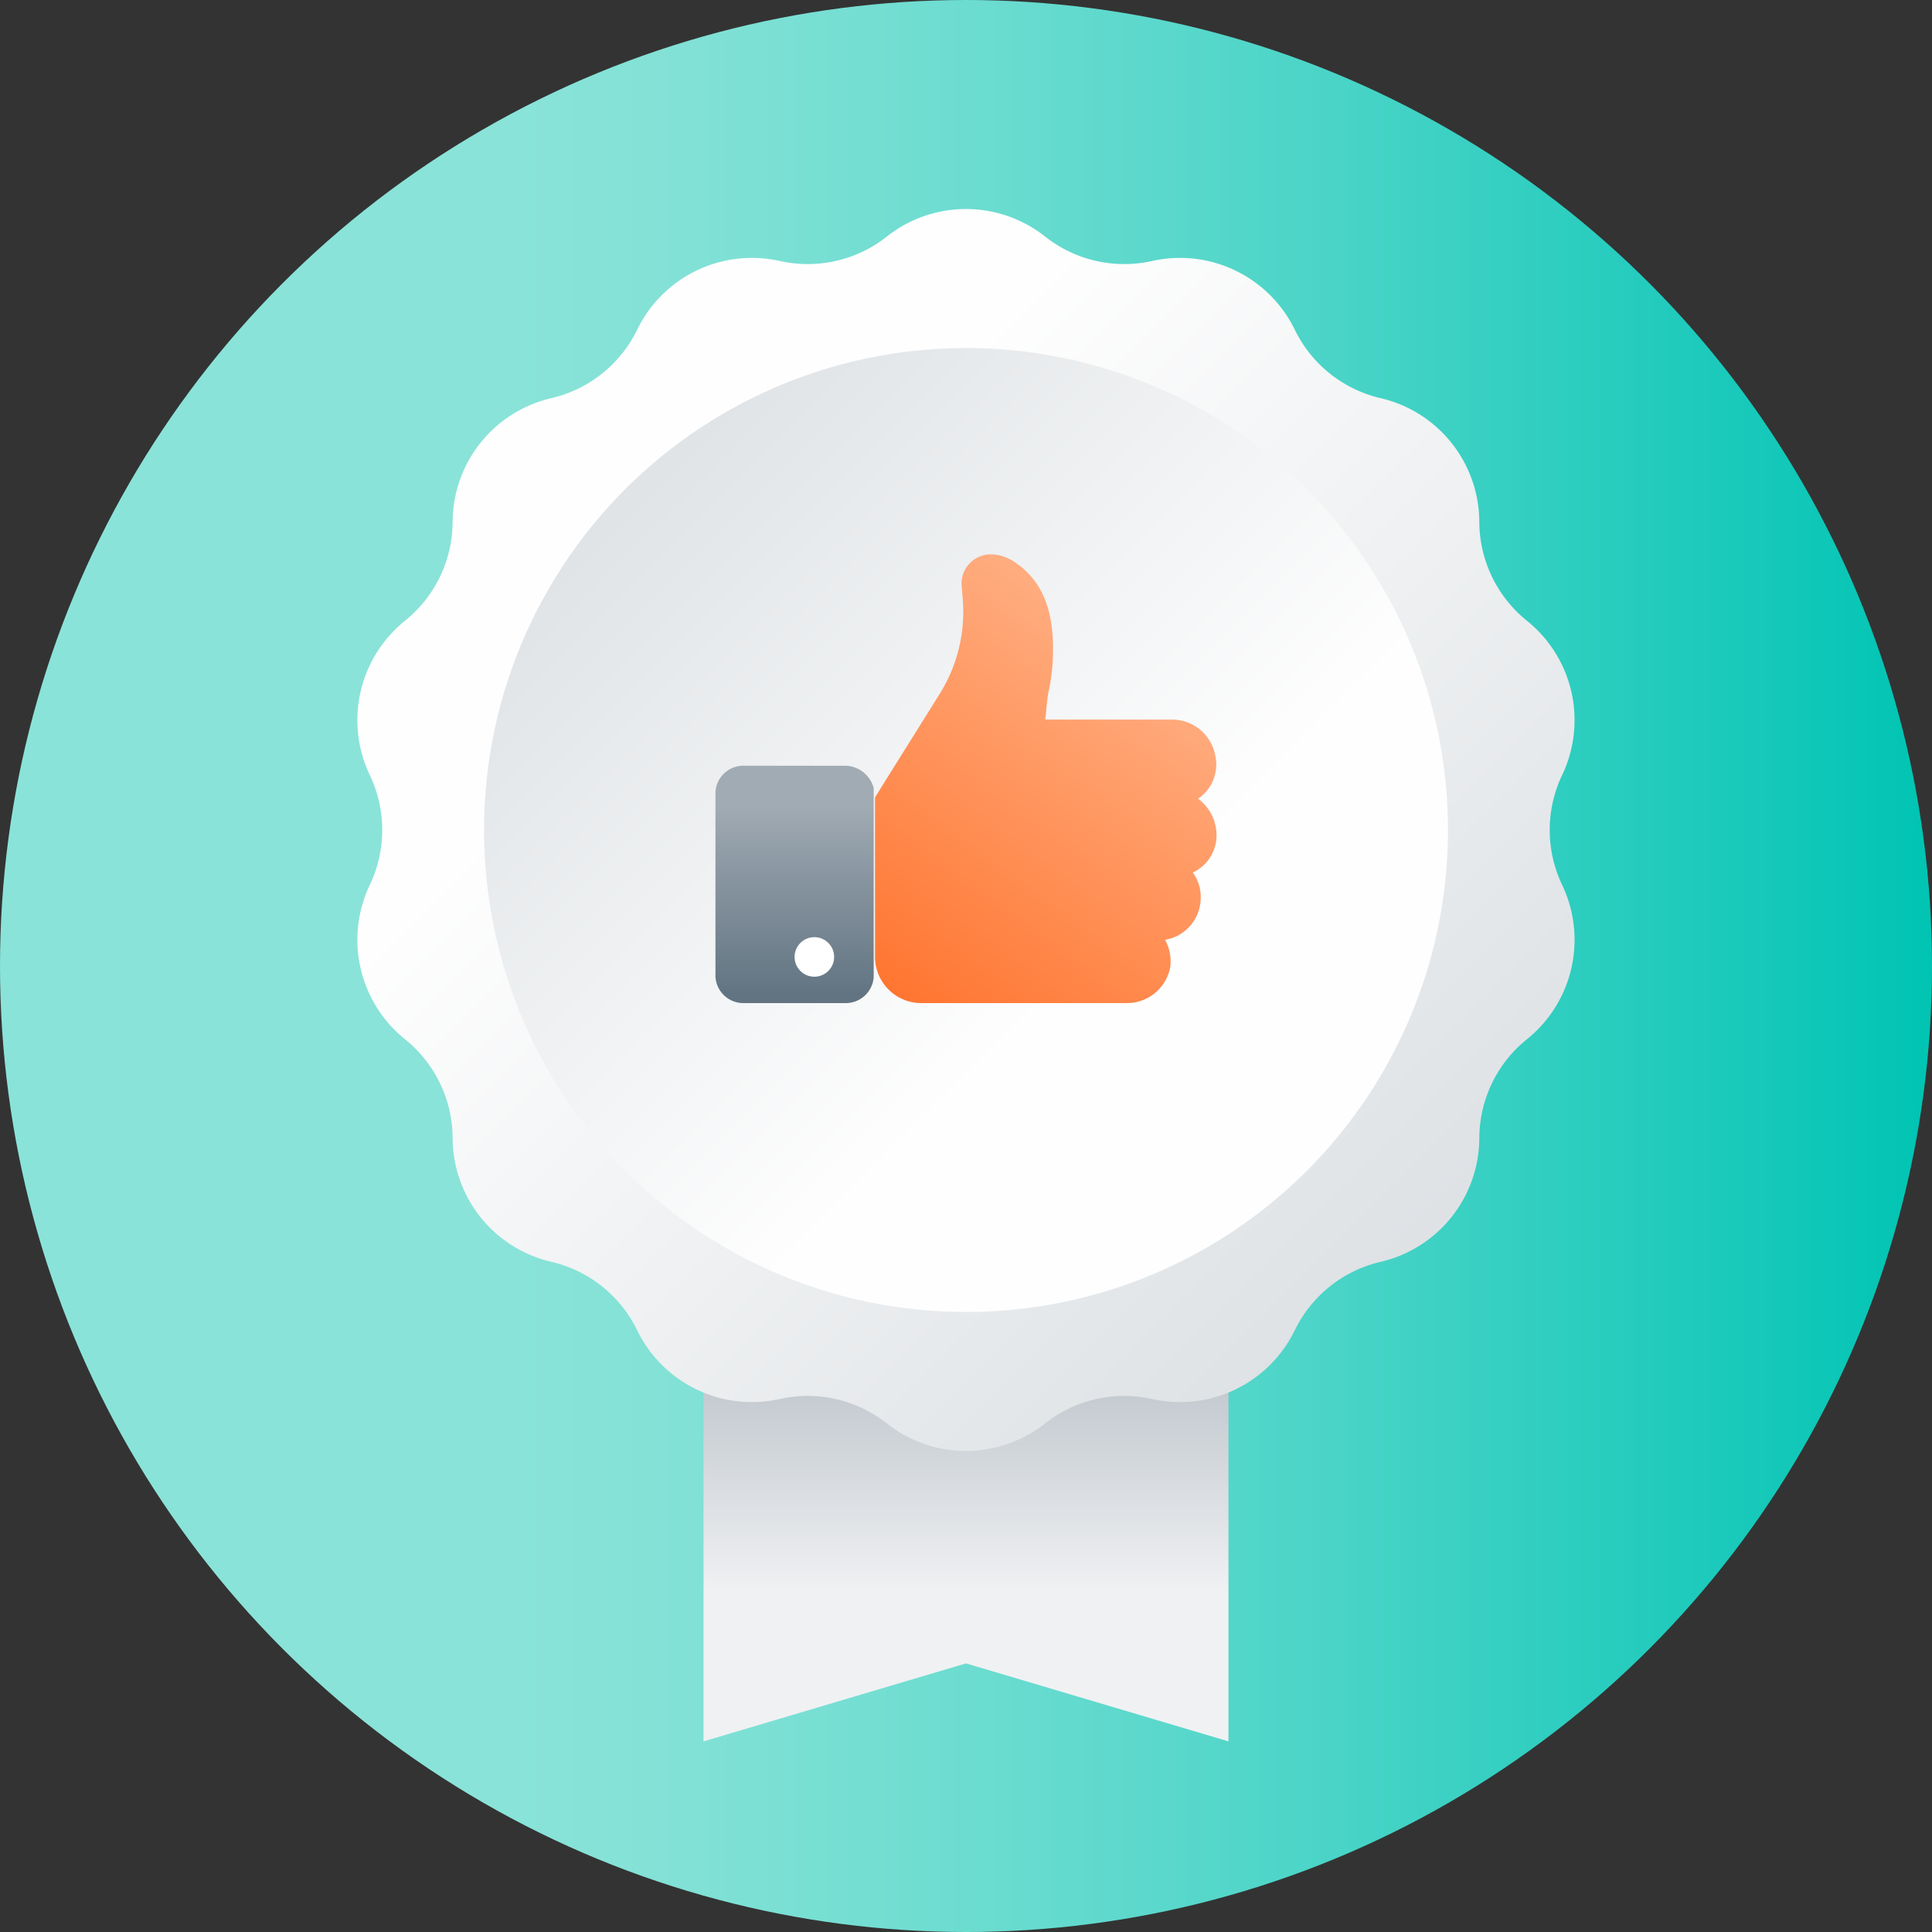 <svg xmlns="http://www.w3.org/2000/svg" xmlns:xlink="http://www.w3.org/1999/xlink" viewBox="0 0 100 100"><rect x="0" y="0" width="100" height="100" fill="#333333" stroke="none"/><defs><style>.cls-1{fill:url(#linear-gradient);}.cls-2{fill:#448e8d;}.cls-3{fill:url(#linear-gradient-2);}.cls-4{fill:url(#linear-gradient-3);}.cls-5{fill:url(#linear-gradient-4);}.cls-6{fill:url(#New_Gradient_Swatch_3);}.cls-7{fill:url(#linear-gradient-5);}.cls-8{fill:#fff;}</style><linearGradient id="linear-gradient" y1="50" x2="100" y2="50" gradientUnits="userSpaceOnUse"><stop offset="0.253" stop-color="#8ae3d8"/><stop offset="0.352" stop-color="#82e1d6"/><stop offset="0.504" stop-color="#6cdcd0"/><stop offset="0.692" stop-color="#49d4c7"/><stop offset="0.904" stop-color="#18c9ba"/><stop offset="1" stop-color="#00c4b3"/></linearGradient><linearGradient id="linear-gradient-2" x1="50" y1="58.903" x2="50" y2="82.552" gradientUnits="userSpaceOnUse"><stop offset="0.324" stop-color="#adb6be"/><stop offset="0.996" stop-color="#f0f1f3"/></linearGradient><linearGradient id="linear-gradient-3" x1="21.507" y1="14.468" x2="81.94" y2="74.9" gradientUnits="userSpaceOnUse"><stop offset="0.265" stop-color="#fefefe"/><stop offset="1" stop-color="#d5dade"/></linearGradient><linearGradient id="linear-gradient-4" x1="68.712" y1="61.673" x2="23.491" y2="16.451" xlink:href="#linear-gradient-3"/><linearGradient id="New_Gradient_Swatch_3" x1="61.636" y1="31.284" x2="43.253" y2="56.301" gradientUnits="userSpaceOnUse"><stop offset="0" stop-color="#ffb68d"/><stop offset="1" stop-color="#ff671c"/></linearGradient><linearGradient id="linear-gradient-5" x1="41.127" y1="37.506" x2="41.127" y2="53.299" gradientUnits="userSpaceOnUse"><stop offset="0.266" stop-color="#a1abb4"/><stop offset="0.414" stop-color="#919da7"/><stop offset="0.883" stop-color="#627482"/></linearGradient></defs><g id="Arte"><circle class="cls-1" cx="50" cy="50" r="50"/><path class="cls-2" d="M62.039,39.853l.011.007Z"/><polygon class="cls-3" points="63.585 46.453 36.415 46.453 36.415 90.133 50 86.097 63.585 90.133 63.585 46.453"/><path class="cls-4" d="M80.856,40.118l0-0a6.603,6.603,0,0,0-1.819-7.985l-.006-.005a6.603,6.603,0,0,1-2.462-5.107l-0-.016a6.603,6.603,0,0,0-5.104-6.395l-.009-.002a6.603,6.603,0,0,1-4.439-3.543l-.001-.001a6.603,6.603,0,0,0-7.378-3.556l-.006.001a6.603,6.603,0,0,1-5.529-1.259l-.015-.012a6.603,6.603,0,0,0-8.178,0l-.015.012a6.603,6.603,0,0,1-5.529,1.259l-.007-.001a6.603,6.603,0,0,0-7.378,3.556l-.001.001a6.603,6.603,0,0,1-4.439,3.543l-.009.002a6.603,6.603,0,0,0-5.104,6.395l-0.0.015a6.603,6.603,0,0,1-2.462,5.108l-.006.005a6.603,6.603,0,0,0-1.819,7.985v0a6.603,6.603,0,0,1,0,5.685l-0.0 0a6.603,6.603,0,0,0,1.819,7.985l.006.005a6.603,6.603,0,0,1,2.462,5.107l0.0.016a6.603,6.603,0,0,0,5.104,6.395l.009.002a6.603,6.603,0,0,1,4.439,3.543l.001.001a6.603,6.603,0,0,0,7.378,3.556l.006-.001a6.603,6.603,0,0,1,5.529,1.259l.015.012a6.603,6.603,0,0,0,8.178,0l.015-.012a6.603,6.603,0,0,1,5.529-1.259l.007.001a6.603,6.603,0,0,0,7.378-3.556l.001-.001a6.603,6.603,0,0,1,4.439-3.543l.009-.002a6.603,6.603,0,0,0,5.104-6.395l0-.015a6.603,6.603,0,0,1,2.462-5.108l.006-.005A6.603,6.603,0,0,0,80.856,45.803v0A6.603,6.603,0,0,1,80.856,40.118Z"/><circle class="cls-5" cx="50" cy="42.961" r="24.947"/><path class="cls-6" d="M49.776,30.36a1.514,1.514,0,0,1,1.547-1.666,2.215,2.215,0,0,1,1.134.361c1.502.956,2.048,2.525,2.048,4.505a10.117,10.117,0,0,1-.205,2.116c-.137.614-.137,1.229-.205,1.57h6.552a2.27,2.27,0,0,1,2.252,1.843,2.138,2.138,0,0,1-.887,2.252,2.358,2.358,0,0,1,.956,1.843,2.127,2.127,0,0,1-1.229,1.979,2.1,2.1,0,0,1,.41,1.297,2.208,2.208,0,0,1-1.843,2.184,2.351,2.351,0,0,1,.273,1.365,2.277,2.277,0,0,1-2.252,1.911H47.679a2.396,2.396,0,0,1-2.389-2.389V41.272h0l3.349-5.358a8.028,8.028,0,0,0,1.188-4.971Z"/><path class="cls-7" d="M43.721,39.634a1.552,1.552,0,0,1,1.502,1.16v9.76a1.447,1.447,0,0,1-1.502,1.365H38.534a1.447,1.447,0,0,1-1.502-1.365V40.999a1.447,1.447,0,0,1,1.502-1.365Z"/><circle class="cls-8" cx="42.151" cy="49.531" r="1.024"/></g></svg>